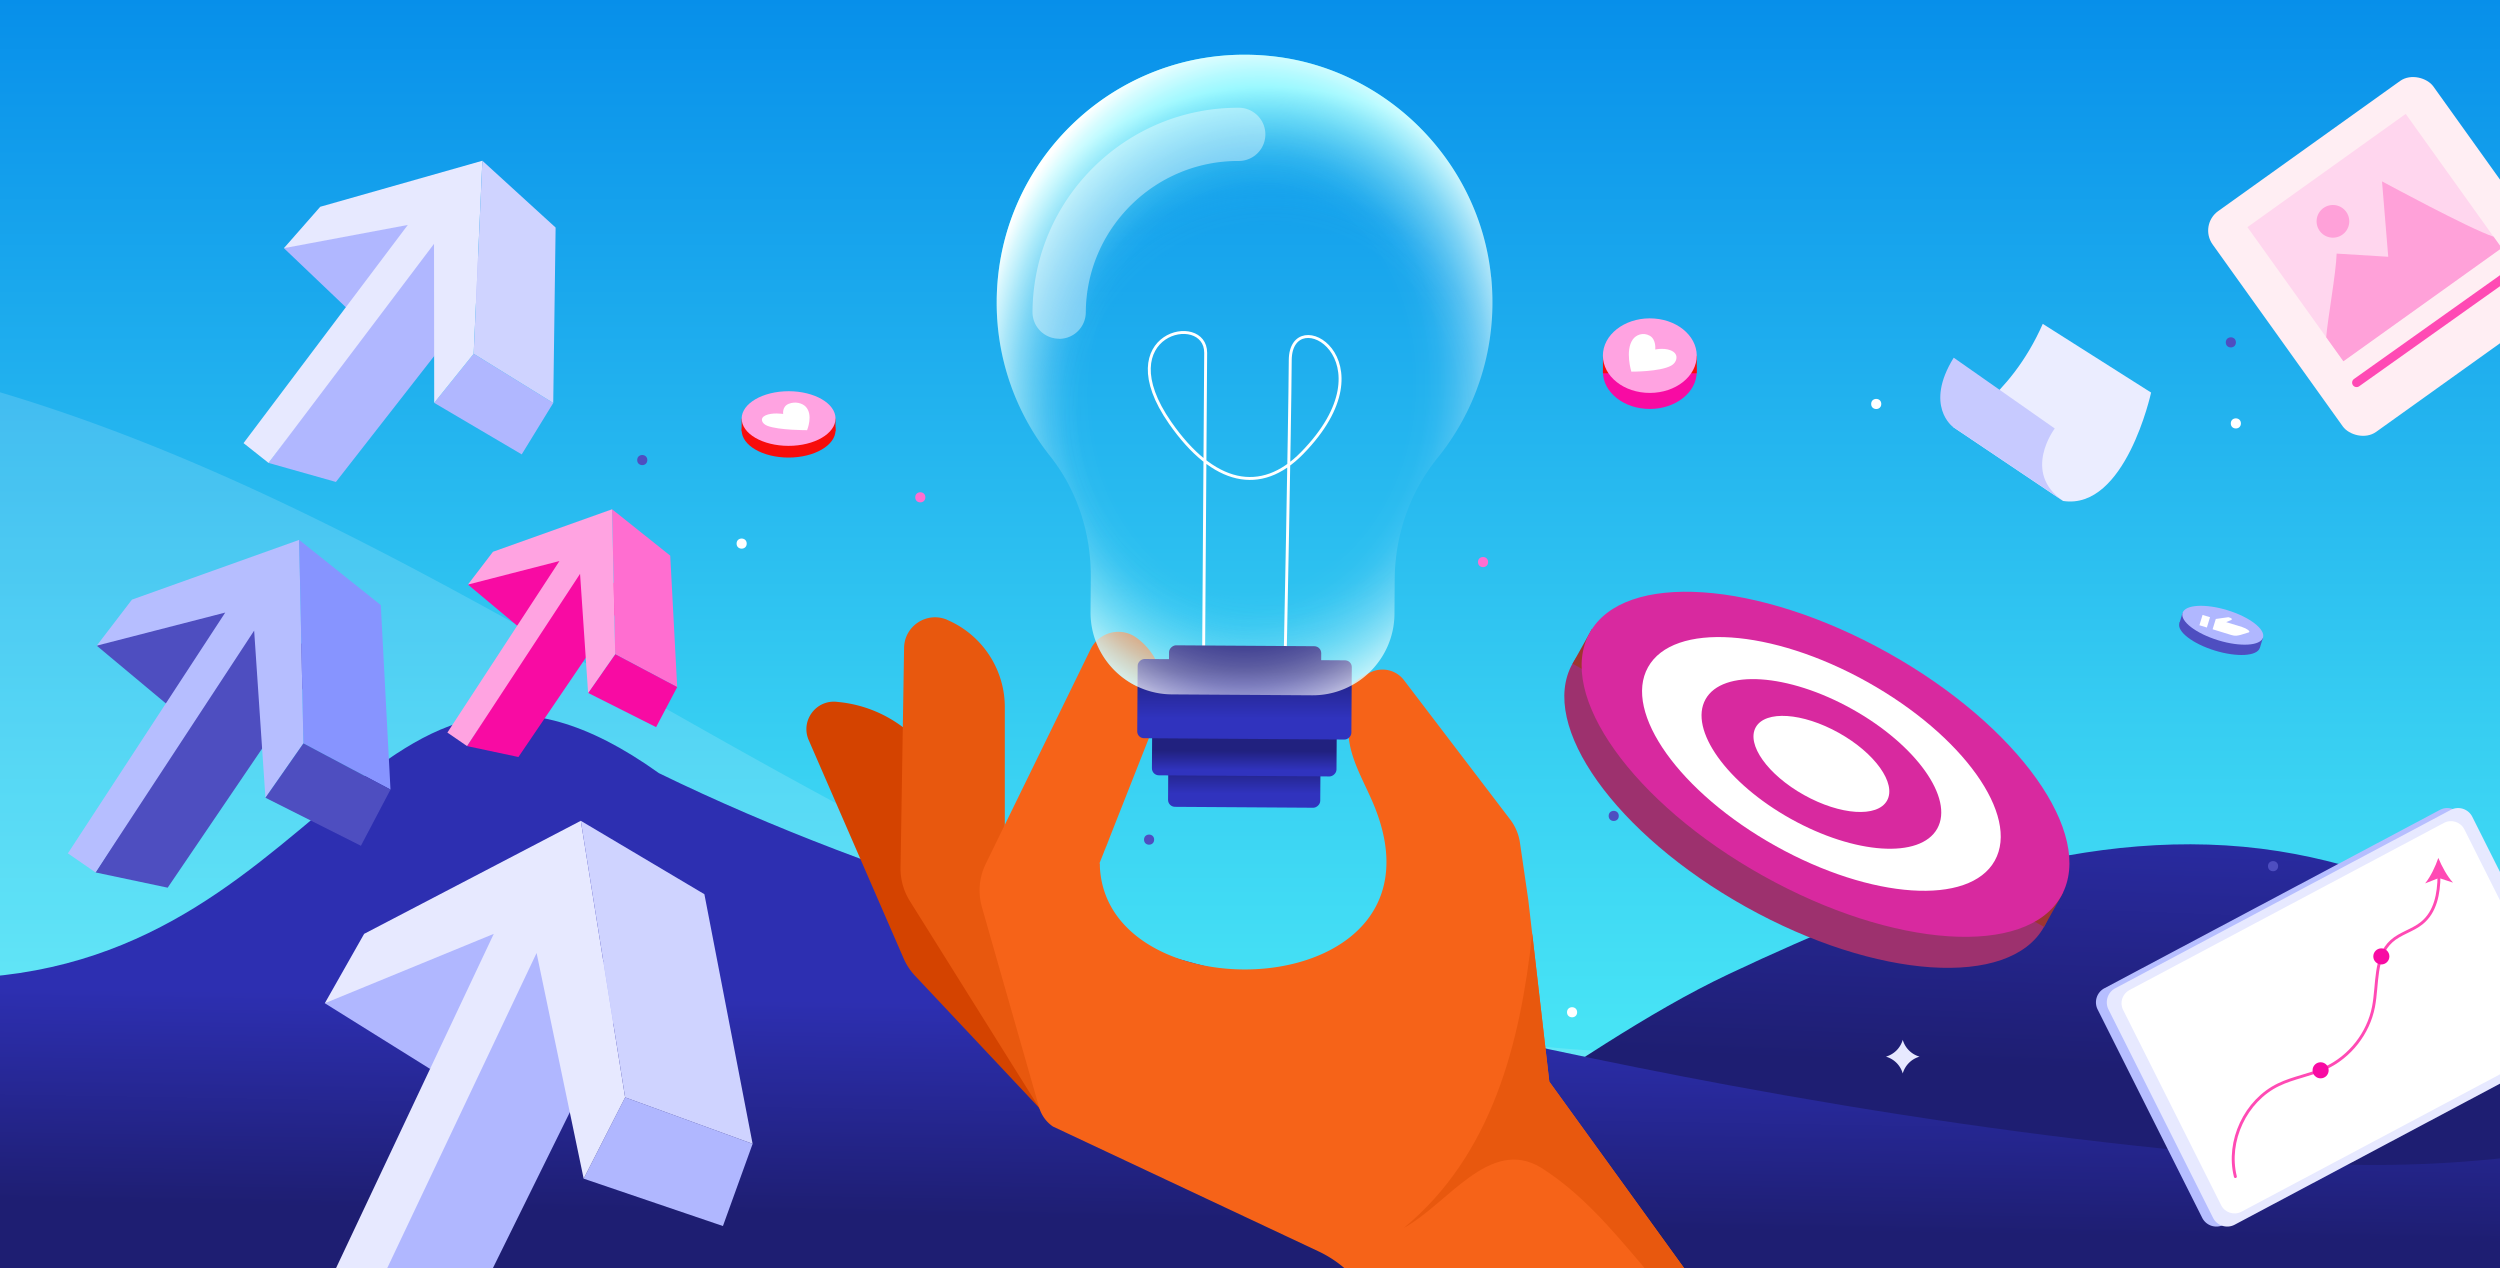 <svg id="Boards" xmlns="http://www.w3.org/2000/svg" xmlns:xlink="http://www.w3.org/1999/xlink" viewBox="0 0 410 208"><rect x="0" y="0" width="410" height="208" fill="#808080" stroke="none"/><defs><linearGradient id="linear-gradient" x1="205" y1="6989.41" x2="205" y2="7209.5" gradientTransform="matrix(1 0 0 -1 0 7192.77)" gradientUnits="userSpaceOnUse"><stop offset=".16" stop-color="#47e3f5"/><stop offset=".38" stop-color="#37cef2"/><stop offset=".85" stop-color="#0e98eb"/><stop offset="1" stop-color="#0086e9"/></linearGradient><linearGradient id="linear-gradient-2" x1="442.4" y1="7134.28" x2="437.48" y2="7003.33" gradientTransform="matrix(1 0 0 -1 0 7192.77)" gradientUnits="userSpaceOnUse"><stop offset=".52" stop-color="#2d2fb1"/><stop offset=".92" stop-color="#1e1e72"/></linearGradient><linearGradient id="linear-gradient-3" x1="194.02" y1="7073.31" x2="192.57" y2="6985.53" xlink:href="#linear-gradient-2"/><linearGradient id="linear-gradient-4" x1="-417.04" y1="7030.98" x2="-417.04" y2="7037.33" gradientTransform="matrix(.007 1 1.06 -.007 -7259.24 582.16)" gradientUnits="userSpaceOnUse"><stop offset=".36" stop-color="#3033be"/><stop offset="1" stop-color="#21217f"/></linearGradient><linearGradient id="linear-gradient-5" x1="-402.08" y1="9243.39" x2="-402.08" y2="9251.18" gradientTransform="matrix(.004 1 .63 -.007 -5625.06 584.34)" xlink:href="#linear-gradient-4"/><linearGradient id="linear-gradient-6" x1="-405.87" y1="8701.31" x2="-405.87" y2="8718.52" gradientTransform="matrix(.005 1 .7 -.007 -5892.25 578.17)" xlink:href="#linear-gradient-4"/><radialGradient id="radial-gradient" cx="-600.32" cy="7133.17" fx="-600.32" fy="7133.17" r="60.11" gradientTransform="scale(1 -1) rotate(-3.05 -135436.518 -11651.351)" gradientUnits="userSpaceOnUse"><stop offset=".51" stop-color="#58e3ef" stop-opacity="0"/><stop offset=".56" stop-color="#57e3ef" stop-opacity=".02"/><stop offset=".61" stop-color="#57e4f0" stop-opacity=".06"/><stop offset=".65" stop-color="#55e5f1" stop-opacity=".15"/><stop offset=".7" stop-color="#54e7f3" stop-opacity=".26"/><stop offset=".75" stop-color="#52e9f5" stop-opacity=".4"/><stop offset=".8" stop-color="#4fecf8" stop-opacity=".58"/><stop offset=".85" stop-color="#4ceffb" stop-opacity=".79"/><stop offset=".89" stop-color="#4af3ff"/></radialGradient><radialGradient id="radial-gradient-2" cx="735.4" cy="1479.67" fx="735.4" fy="1479.67" r="64.96" gradientTransform="rotate(94.06 -103.815 -799.48) scale(1 -.79)" gradientUnits="userSpaceOnUse"><stop offset=".51" stop-color="#fff" stop-opacity="0"/><stop offset=".56" stop-color="#fff" stop-opacity=".02"/><stop offset=".6" stop-color="#fff" stop-opacity=".06"/><stop offset=".65" stop-color="#fff" stop-opacity=".15"/><stop offset=".7" stop-color="#fff" stop-opacity=".26"/><stop offset=".75" stop-color="#fff" stop-opacity=".4"/><stop offset=".8" stop-color="#fff" stop-opacity=".58"/><stop offset=".85" stop-color="#fff" stop-opacity=".79"/><stop offset=".89" stop-color="#fff"/></radialGradient><clipPath id="clippath"><path style="fill:none" d="M0 0h410v208H0z"/></clipPath><style>.cls-5{fill:#f80ba3}.cls-13{fill:#f66318}.cls-17{fill:#d8299f}.cls-18{fill:#f80c0b}.cls-19{fill:#b0b7ff}.cls-20{fill:#b6beff}.cls-21{fill:#e7e9ff}.cls-22{fill:#ffa3e1}.cls-24{fill:#ff6ed0}.cls-25{fill:#fff}.cls-29{fill:#4e4ec0}.cls-30{fill:#cfd3ff}.cls-34{fill:#ffa1d9}.cls-35{fill:#e8580e}</style></defs><g style="clip-path:url(#clippath)"><g id="REFS"><path d="M737.75 90.69c0 31.12-12.61 59.29-33 79.68-2.66 2.66-5.44 5.18-8.35 7.56a111.976 111.976 0 0 1-22.73 14.45c-14.72 7.05-31.19 10.99-48.59 10.99h-840.15c-36.89 0-69.63-17.72-90.18-45.12-14.13-18.82-22.5-42.22-22.5-67.56 0-31.12 12.61-59.28 33-79.67s48.56-33 79.68-33h840.14c62.23 0 112.67 50.45 112.67 112.67Z" style="fill:url(#linear-gradient)"/><path d="M696.4 177.92a112.54 112.54 0 0 1-24.14 15.13c-14.35 6.62-30.34 10.32-47.18 10.32h-840.15c-27.16 0-52.09-9.61-71.54-25.62a113.224 113.224 0 0 1-18.64-19.5c31.53-38.51 72.84-69.31 119.04-87.04 63.1-24.22 134.82-25.25 198.59-2.85 54.53 19.15 102.82 54.49 154.96 78.59 20.53 9.5 41.66 17.25 64 21.59 17.29 3.35 34.65 4.55 52.07 4.22 102.84-1.95 207.38-56.97 308.59-32.91 31.5 7.48 72.62 23.84 104.4 38.07Z" style="isolation:isolate;opacity:.15;fill:#fff"/><path d="M673.67 192.37c-14.72 7.05-31.19 10.99-48.59 10.99H200.65c29.24-5.56 56.03-30.95 82.89-43.62 28.3-13.35 59.3-25.03 90.21-20.14 27.73 4.39 51.64 21.54 78.24 30.52 34.91 11.77 73.45 8.96 108.8-1.45 24.87-7.32 30.1-21.82 55.58-17 21.93 4.15 27.21 24.32 57.3 40.7Z" style="fill:url(#linear-gradient-2)"/><path d="M672.26 200.14c-14.35 7.24-30.34 11.28-47.18 11.28h-840.15c-27.16 0-52.09-10.5-71.54-28.01 57.03-36.6 111.77-90.18 173.45-55.19 13.3 5.34 26.53 11.33 39.96 16.7 19.92 7.89 40.97 15.17 62.23 15.53 65.03 1.46 70.94-68.05 119.04-33.65 18.92 9.23 38.88 16.6 59.26 22.94 19.16 5.98 38.69 11.03 58.06 15.85 19.15 4.57 38.54 8.74 58.01 12.36 25.31 4.7 50.74 8.45 75.97 10.89 57.66 8.28 94.94-8.14 148.21-24.33 66.65-22.55 111.7 14.56 164.67 35.63Z" style="fill:url(#linear-gradient-3)"/><path class="cls-20" d="m419.73 171.6-55.02 29.25a2.6 2.6 0 0 1-3.55-1.13l-17.15-34.17a2.62 2.62 0 0 1 1.1-3.47l55.02-29.25a2.6 2.6 0 0 1 3.55 1.13l17.15 34.17c.63 1.26.14 2.8-1.1 3.47Z"/><path class="cls-21" d="m421.51 171.6-55.02 29.25a2.6 2.6 0 0 1-3.55-1.13l-17.15-34.17a2.62 2.62 0 0 1 1.1-3.47l55.02-29.25a2.6 2.6 0 0 1 3.55 1.13l17.15 34.17c.63 1.26.14 2.8-1.1 3.47Z"/><path class="cls-25" d="m419.19 171.3-51.59 27.42c-1.21.64-2.71.16-3.33-1.06l-16.08-32.04c-.6-1.19-.13-2.63 1.04-3.25l51.59-27.42c1.21-.64 2.71-.16 3.33 1.06l16.08 32.04c.6 1.19.13 2.63-1.04 3.25Z"/><path d="M366.6 192.96c-1.45-5.83 1.67-12.47 7.08-15.07 2.46-1.19 5.23-1.58 7.71-2.73 4-1.85 7.02-5.7 7.86-10.02.73-3.75.12-8.23 2.96-10.79 1.44-1.3 3.48-1.75 4.98-2.98 2.23-1.82 2.78-4.78 2.81-7.76" style="stroke-width:.48px;stroke-miterlimit:10;stroke:#ff4ab4;stroke-linecap:round;fill:none"/><path d="M399.89 140.71c.55 1.35 1.46 3.02 2.4 4.04l-2.31-.76-2.26.89c.88-1.08 1.7-2.79 2.16-4.17Z" style="fill:#ff4ab4"/><circle class="cls-5" cx="380.58" cy="175.53" r="1.32"/><circle class="cls-5" cx="390.54" cy="156.85" r="1.32"/><path d="m335.01 53.11 17.77 11.27s-4.2 19.33-14.43 17.78l-18.08-12.15s9.3-4.5 14.74-16.89Z" style="fill:#ebedff"/><path d="m320.41 58.66 16.57 11.61s-5.47 7.22 1.38 11.89l-18.08-12.15s-4.75-3.46.13-11.35Z" style="fill:#c7caff"/><path class="cls-18" d="M136.99 70.12c.41 2.46-2.68 4.65-6.91 4.9-4.23.24-8-1.56-8.41-4.02s2.68-4.65 6.91-4.9c4.23-.24 8 1.56 8.41 4.02Z"/><path class="cls-18" d="M121.63 68.63h15.39v2.11h-15.39z"/><path class="cls-18" d="M125.84 71.76c1.87.74 6.52.72 6.52.72s1.06-2.52-.23-3.86c-.53-.56-1.69-.91-2.79-.46s-.9 1.66-.9 1.66-1.82-.3-2.95.26c-.92.46-.56 1.32.35 1.68Z"/><path class="cls-22" d="M136.99 68.2c.41 2.46-2.68 4.65-6.91 4.9-4.23.24-8-1.56-8.41-4.02s2.68-4.65 6.91-4.9c4.23-.24 8 1.56 8.41 4.02Z"/><path class="cls-25" d="M125.84 69.83c1.87.74 6.52.72 6.52.72s1.06-2.52-.23-3.86c-.53-.56-1.69-.91-2.79-.46s-.9 1.66-.9 1.66-1.82-.3-2.95.26c-.92.46-.56 1.32.35 1.68Z"/><path class="cls-5" d="M262.91 60.36c-.41 3.36 2.68 6.36 6.91 6.68 4.23.33 8-2.13 8.41-5.49s-2.68-6.36-6.91-6.68c-4.23-.33-8 2.13-8.41 5.49Z"/><path class="cls-18" d="M262.88 58.33h15.39v2.89h-15.39z"/><path class="cls-18" d="M274.06 62.6c-1.87 1.02-6.52.98-6.52.98s-1.06-3.44.23-5.27c.53-.76 1.69-1.24 2.79-.62s.9 2.26.9 2.26 1.82-.41 2.95.36c.92.63.56 1.8-.35 2.29Z"/><path class="cls-22" d="M262.91 57.73c-.41 3.36 2.68 6.36 6.91 6.68 4.23.33 8-2.13 8.41-5.49s-2.68-6.36-6.91-6.68c-4.23-.33-8 2.13-8.41 5.49Z"/><path class="cls-25" d="M274.06 59.97c-1.87 1.02-6.52.98-6.52.98s-1.06-3.44.23-5.27c.53-.76 1.69-1.24 2.79-.62s.9 2.26.9 2.26 1.82-.41 2.95.36c.92.63.56 1.8-.35 2.29Z"/><circle class="cls-24" cx="150.93" cy="81.56" r=".83"/><circle class="cls-24" cx="243.22" cy="92.18" r=".83"/><circle class="cls-29" cx="188.45" cy="137.7" r=".83"/><circle class="cls-29" cx="264.65" cy="133.81" r=".83"/><circle class="cls-29" cx="372.78" cy="142.05" r=".83"/><circle class="cls-29" cx="365.86" cy="56.15" r=".83"/><circle class="cls-25" cx="366.68" cy="69.44" r=".83"/><circle class="cls-25" cx="121.63" cy="89.15" r=".83"/><circle class="cls-25" cx="307.7" cy="66.25" r=".83"/><circle class="cls-25" cx="257.82" cy="166.01" r=".83"/><circle class="cls-29" cx="105.33" cy="75.45" r=".83"/><path class="cls-21" d="M312.05 176.05a4.013 4.013 0 0 0-2.76-2.76 4.013 4.013 0 0 0 2.76-2.76 4.013 4.013 0 0 0 2.76 2.76 4.013 4.013 0 0 0-2.76 2.76ZM372.78 34.86a4.013 4.013 0 0 0-2.76-2.76 4.013 4.013 0 0 0 2.76-2.76 4.013 4.013 0 0 0 2.76 2.76 4.013 4.013 0 0 0-2.76 2.76Z"/><ellipse cx="296.55" cy="130.43" rx="20.96" ry="44.28" transform="rotate(-60.83 296.55 130.432)" style="fill:#9d316e"/><path transform="rotate(-60.83 298.149 127.592)" style="fill:#9d3531" d="M294.9 83.31h6.5v88.55h-6.5z"/><ellipse class="cls-17" cx="299.39" cy="125.35" rx="20.96" ry="44.28" transform="rotate(-60.83 299.384 125.35)"/><ellipse class="cls-25" cx="298.7" cy="125.28" rx="15.41" ry="32.56" transform="rotate(-60.83 298.708 125.274)"/><ellipse class="cls-17" cx="298.7" cy="125.28" rx="10.31" ry="21.76" transform="rotate(-60.83 298.708 125.274)"/><ellipse class="cls-25" cx="298.7" cy="125.28" rx="5.84" ry="12.33" transform="rotate(-60.83 298.708 125.274)"/><rect x="369.38" y="19.8" width="44.52" height="44.52" rx="3.92" ry="3.92" transform="rotate(-35.58 391.636 42.051)" style="fill:#ffeef3"/><path transform="rotate(-35.58 389.402 38.945)" style="fill:#ffd6ee" d="M373.45 25.45h31.92v26.99h-31.92z"/><path class="cls-34" d="m390.65 29.75 1.02 12.36-8.46-.52c-.09 3.14-1.49 10.84-1.71 13.69v.03l2.82 3.94 25.96-18.57-1.33-1.86c-3.83-1.24-18.29-9.07-18.29-9.07Z"/><circle class="cls-34" cx="382.6" cy="36.3" r="2.68"/><path style="stroke-miterlimit:10;stroke:#ff4ab4;stroke-linecap:round;stroke-width:1.47px;fill:none" d="m386.48 62.75 26.47-18.81"/><ellipse class="cls-29" cx="364.01" cy="104.23" rx="2.58" ry="6.9" transform="rotate(-72.98 364.012 104.229)"/><path class="cls-29" transform="rotate(-72.98 364.277 103.39)" d="M363.39 96.49h1.77v13.8h-1.77z"/><path class="cls-29" transform="rotate(-72.98 361.047 103.572)" d="M360.17 102.93h1.77v1.28h-1.77z"/><path class="cls-29" d="m367.19 104.53-2.62-.8s.67-.28.81-.34c.23-.1.13-.29-.16-.38l-.29-.09-2.06.29-.52 1.69 3.03.93c.71.22 1 .12 1.54 0l1.4-.43c.27-.18-.42-.64-1.11-.86Z"/><ellipse class="cls-19" cx="364.53" cy="102.54" rx="2.58" ry="6.9" transform="rotate(-72.98 364.534 102.534)"/><path class="cls-25" transform="rotate(-72.98 361.575 101.882)" d="M360.69 101.24h1.77v1.28h-1.77z"/><path class="cls-25" d="m367.71 102.83-2.62-.8s.67-.28.81-.34c.23-.1.13-.29-.16-.38l-.29-.09-2.06.29-.52 1.69 3.03.93c.71.22 1 .12 1.54 0l1.4-.43c.27-.18-.42-.64-1.11-.86Z"/><path class="cls-19" d="m95.72 193.3 6.8-13.33 20.91 7.62-4.87 13.48-22.84-7.77zM53.27 164.53l17.26 10.77 24.72-12.65-4.05-21.91-37.93 23.79z"/><path class="cls-19" d="m60.05 215.26 16.6 1.19 27.93-56.59L88 153.48l-27.95 61.78z"/><path class="cls-21" d="m59.72 153.15-6.45 11.38 27.71-11.38-27.71 58.72 6.78 3.39L88 156.29l7.72 37.01 6.8-13.33-7.27-45.36-35.53 18.54z"/><path class="cls-30" d="m95.25 134.61 7.27 45.36 20.91 7.62-7.91-40.94"/><path class="cls-19" d="m71.21 66.07 6.47-8.05 13.05 8.07-5.17 8.43-14.35-8.45zM46.56 40.7l10.16 9.69 18.47-5.09.33-15.37L46.56 40.7z"/><path class="cls-19" d="m44.04 75.92 11.05 3.12 26.79-34.32-10.31-6.63-27.53 37.83z"/><path class="cls-21" d="m52.52 33.91-5.96 6.79 20.32-3.81-26.94 35.78 4.1 3.25 27.14-35.93.03 26.08 6.47-8.05 1.43-31.66-26.59 7.55z"/><path class="cls-30" d="m79.11 26.36-1.43 31.66 13.05 8.07.39-28.77"/><path class="cls-5" d="m76.74 95.87 8.08 6.75 13.57-4.73-.52-11.52-21.13 9.5z"/><path class="cls-5" d="m76.6 122.36 8.42 1.79 18.35-27.03-8.04-4.45-18.73 29.69z"/><path class="cls-24" d="m109.92 91.13-9.54-7.61.51 23.77 10.17 5.39-1.14-21.55z"/><path class="cls-5" d="m96.45 113.64 4.44-6.35 10.17 5.39-3.46 6.57-11.15-5.61z"/><path class="cls-22" d="m80.85 90.49-4.11 5.38 15.01-3.86-18.38 28.13 3.23 2.22 18.53-28.25 1.32 19.53 4.44-6.35-.51-23.77-19.53 6.97z"/><path class="cls-29" d="m15.86 105.89 11.34 9.47 19.06-6.64-.73-16.17-29.67 13.34z"/><path class="cls-29" d="m15.67 143.08 11.83 2.5 25.75-37.93-11.3-6.26-26.28 41.69z"/><path class="cls-20" d="m21.64 98.34-5.78 7.55 21.08-5.43-25.81 39.49 4.54 3.13 26.01-39.66 1.85 27.41 6.23-8.92-.7-33.37-27.42 9.8z"/><path style="fill:#8794ff" d="M62.45 99.23 49.06 88.54l.7 33.37 14.28 7.58-1.59-30.26z"/><path class="cls-29" d="m43.53 130.83 6.23-8.92 14.28 7.58-4.85 9.22-15.66-7.88z"/><path d="m154.82 128.03 8.73 21.3 20.84 22.17-12.5 11.75-21.82-23.22a9.92 9.92 0 0 1-1.88-2.86l-15.56-35.79c-1.38-3.17 1.18-6.65 4.62-6.28l.47.05c7.63.83 14.2 5.77 17.11 12.87Z" style="fill:#d44300"/><path class="cls-35" d="M155.34 101.66c5.73 2.45 9.45 8.09 9.45 14.32v24.33l20.59 32.47-14.44 9.72-21.7-34.69a10.036 10.036 0 0 1-1.55-5.51l.58-36.06c.06-3.61 3.76-6.01 7.08-4.59Z"/><path class="cls-13" d="m161.67 141.65 17.19-35.18c.89-1.82 2.7-2.85 4.56-2.85 1.02 0 2.05.31 2.95.96 2.51 1.81 4.03 4.56 4.33 7.49.16 1.63-.05 3.32-.68 4.92l-.21.53-7.83 19.85-.93 2.34v.02l-.78 1.96.11-.14v.57c1.14 25.01 58.41 22.67 44.95-10.06-1.72-4.18-4.24-7.98-4.2-12.5l.02-3.59c0-.92-.13-1.79-.4-2.62.98-1.29 2.3-2.36 3.91-3.05l.32-.13c1.87-.8 4.05-.23 5.28 1.39l17.41 22.84a8.19 8.19 0 0 1 1.6 3.79l1.37 9.4 3.44 29.8 38.44 53.17-71.19.07.4-21.48a18.887 18.887 0 0 0-5.52-3.94l-43.51-20.45a5.65 5.65 0 0 1-2.28-3.16l-9.38-32.82c-.68-2.37-.46-4.91.63-7.12Z"/><path class="cls-13" d="m190.02 116.99-.21.53v-1.75c.02-1.33.34-2.58.89-3.69.16 1.63-.05 3.32-.68 4.92ZM181.06 139.7c.27-.8.58-1.58.93-2.34l-.93 2.34Z"/><path class="cls-35" d="M230.16 201.42c7.22-3.91 14.14-15.04 22.57-9.93 6.62 4.21 11.43 9.93 16.55 15.95 5.94 7.43 11.48 14.66 14.93 23.19l8.32-.07-38.44-53.17-2.8-24.28c-1.97 17.97-6.55 36.3-21.12 48.32Z"/><path d="M244.55 45.41c1.13 11.29-2.36 21.75-8.81 29.71-4.54 5.61-6.96 12.64-7.01 19.86l-.04 5.71c-.05 7.41-6.1 13.38-13.51 13.34l-22.99-.15c-7.41-.05-13.38-6.1-13.34-13.51l.04-5.71c.05-7.19-2.22-14.25-6.69-19.88a40.347 40.347 0 0 1-8.74-25.43c.16-23.97 21.02-42.95 45.52-40.09 18.69 2.18 33.69 17.44 35.56 36.16Z" style="fill:url(#radial-gradient)"/><path class="cls-25" d="M173.67 55.55a4.366 4.366 0 0 1-4.34-4.39c.12-18.59 15.35-33.61 33.94-33.49a4.366 4.366 0 0 1-.05 8.73c-13.78-.09-25.06 11.04-25.15 24.83a4.366 4.366 0 0 1-4.39 4.34Z" style="opacity:.4"/><path d="M197.39 107.58s.25-36.76.34-49.71c.04-6.83-16.12-3.29-5.81 11.5 7.05 10.11 14.86 11.85 21.61 4.95 15.07-15.4-1.87-24.88-1.93-15.25-.08 11.68-.83 48.52-.83 48.52" style="stroke:#fff;stroke-width:.48px;stroke-miterlimit:10;fill:none"/><rect x="190.88" y="106.67" width="26.49" height="24.96" rx="1.14" ry="1.14" transform="rotate(-89.62 204.123 119.152)" style="fill:url(#linear-gradient-4)"/><rect x="197.53" y="105.55" width="13.12" height="30.27" rx="1.14" ry="1.14" transform="rotate(-89.62 204.088 120.687)" style="fill:url(#linear-gradient-5)"/><rect x="197.6" y="97.12" width="12.99" height="35.12" rx="1.11" ry="1.11" transform="rotate(-89.62 204.098 114.677)" style="fill:url(#linear-gradient-6)"/><path d="M244.55 45.41c1.13 11.29-2.36 21.75-8.81 29.71-4.54 5.61-6.96 12.64-7.01 19.86l-.04 5.71c-.05 7.41-6.1 13.38-13.51 13.34l-22.99-.15c-7.41-.05-13.38-6.1-13.34-13.51l.04-5.71c.05-7.19-2.22-14.25-6.69-19.88a40.347 40.347 0 0 1-8.74-25.43c.16-23.97 21.02-42.95 45.52-40.09 18.69 2.18 33.69 17.44 35.56 36.16Z" style="fill:url(#radial-gradient-2)"/></g></g></svg>